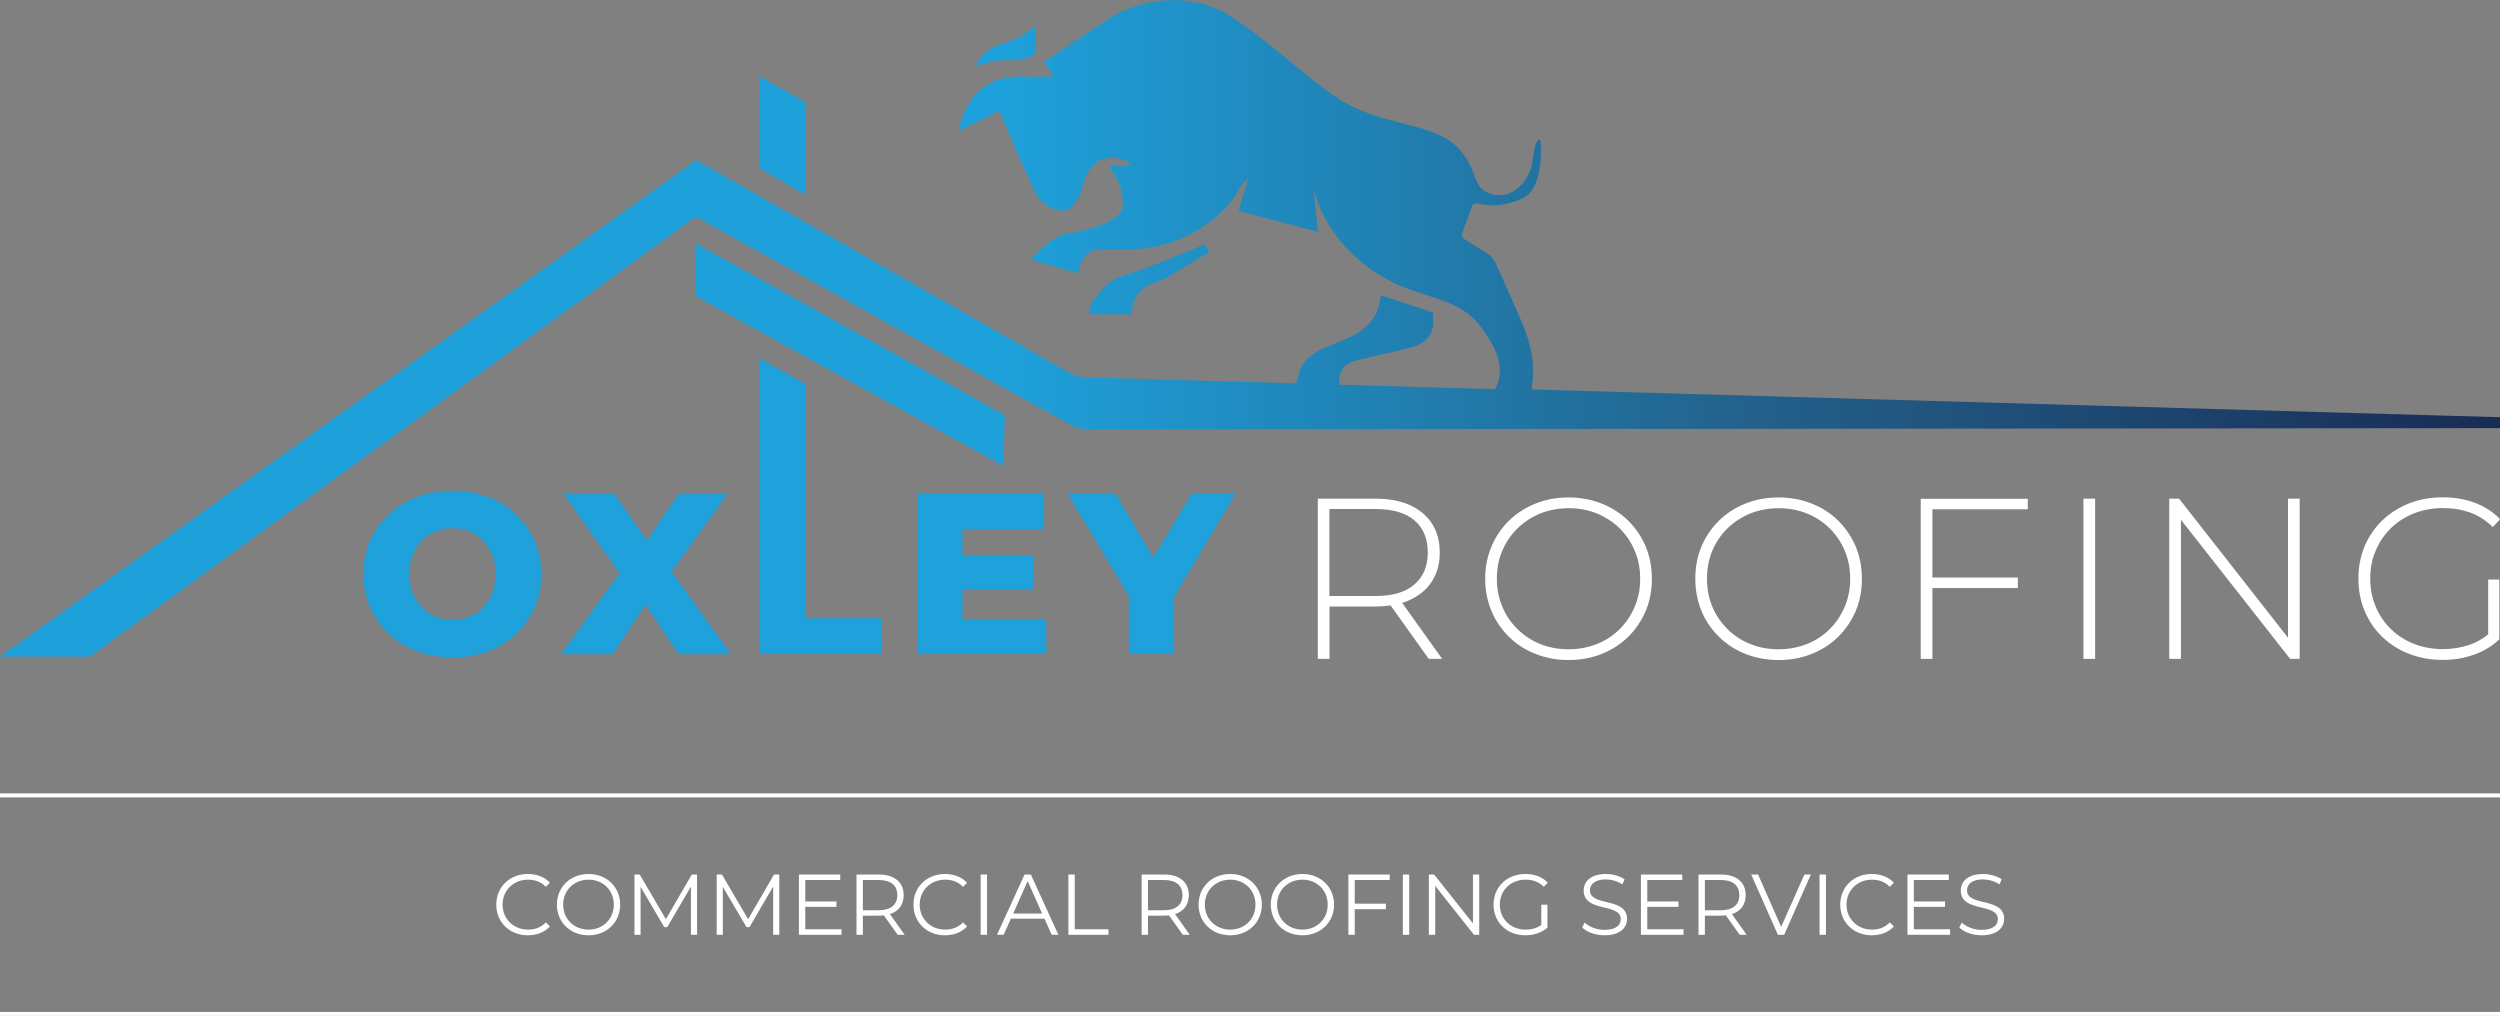 <svg xmlns="http://www.w3.org/2000/svg" xmlns:xlink="http://www.w3.org/1999/xlink" id="Coloured_Light_Full_Logo" data-name="Coloured Light Full Logo" viewBox="0 0 1882.1 764.8"><rect x="0" y="0" width="1882.1" height="764.8" fill="#808080" stroke="none"/><defs><style>      .cls-1 {        fill: url(#linear-gradient);      }      .cls-1, .cls-2, .cls-3 {        stroke-width: 0px;      }      .cls-2 {        fill: #fff;      }      .cls-3 {        fill: #1fa1dc;      }    </style><linearGradient id="linear-gradient" x1="0" y1="-544.801" x2="1882.1" y2="-544.801" gradientTransform="translate(0 792)" gradientUnits="userSpaceOnUse"><stop offset=".4" stop-color="#1ea1db"></stop><stop offset=".7" stop-color="#23618b"></stop><stop offset="1" stop-color="#182c55"></stop></linearGradient></defs><rect id="Divider_Bottom" data-name="Divider Bottom" class="cls-2" y="761.8" width="1882.1" height="3"></rect><path id="Subheading" class="cls-2" d="M373.62,681.05c0-13.288,10.112-23.076,23.789-23.076,6.612,0,12.575,2.204,16.594,6.611l-3.046,3.047c-3.695-3.76-8.232-5.38-13.417-5.38-10.955,0-19.187,8.038-19.187,18.798s8.232,18.797,19.187,18.797c5.186,0,9.723-1.62,13.417-5.444l3.046,3.047c-4.019,4.407-9.982,6.676-16.659,6.676-13.612,0-23.724-9.787-23.724-23.075h0ZM419.25,681.05c0-13.224,10.112-23.076,23.854-23.076,13.612,0,23.789,9.788,23.789,23.076s-10.177,23.075-23.789,23.075c-13.742,0-23.854-9.853-23.854-23.075ZM462.096,681.05c0-10.825-8.103-18.798-18.992-18.798-10.955,0-19.122,7.973-19.122,18.798s8.167,18.797,19.122,18.797c10.89,0,18.992-7.973,18.992-18.797ZM524.773,658.362v45.374h-4.603v-36.299l-17.825,30.53h-2.269l-17.825-30.336v36.104h-4.603v-45.374h3.954l19.705,33.642,19.511-33.642h3.955ZM586.673,658.362v45.374h-4.603v-36.299l-17.825,30.53h-2.269l-17.825-30.336v36.104h-4.603v-45.374h3.954l19.705,33.642,19.511-33.642h3.955ZM633.534,699.588v4.148h-32.085v-45.374h31.113v4.148h-26.317v16.141h23.464v4.084h-23.464v16.853h27.289ZM675.793,703.736l-10.371-14.584c-1.167.129-2.333.194-3.63.194h-12.186v14.39h-4.796v-45.374h16.982c11.538,0,18.538,5.834,18.538,15.557,0,7.131-3.759,12.122-10.371,14.261l11.084,15.557h-5.25ZM675.534,673.919c0-7.26-4.796-11.408-13.872-11.408h-12.056v22.752h12.056c9.075,0,13.872-4.213,13.872-11.344ZM687.653,681.05c0-13.288,10.112-23.076,23.789-23.076,6.612,0,12.575,2.204,16.594,6.611l-3.046,3.047c-3.695-3.76-8.232-5.38-13.417-5.38-10.955,0-19.187,8.038-19.187,18.798s8.232,18.797,19.187,18.797c5.186,0,9.723-1.62,13.417-5.444l3.046,3.047c-4.019,4.407-9.982,6.676-16.658,6.676-13.612,0-23.724-9.787-23.724-23.075h0ZM738.274,658.362h4.796v45.374h-4.796v-45.374ZM786.304,691.615h-25.28l-5.445,12.121h-4.991l20.742-45.374h4.732l20.742,45.374h-5.056l-5.445-12.121h.001ZM784.554,687.726l-10.89-24.372-10.89,24.372h21.78ZM804.321,658.362h4.796v41.226h25.409v4.148h-30.206v-45.374h0ZM890.462,703.736l-10.371-14.584c-1.167.129-2.333.194-3.63.194h-12.186v14.39h-4.797v-45.374h16.983c11.538,0,18.539,5.834,18.539,15.557,0,7.131-3.76,12.122-10.371,14.261l11.084,15.557h-5.251ZM890.203,673.919c0-7.26-4.797-11.408-13.871-11.408h-12.057v22.752h12.057c9.074,0,13.871-4.213,13.871-11.344ZM902.322,681.05c0-13.224,10.112-23.076,23.854-23.076,13.612,0,23.789,9.788,23.789,23.076s-10.177,23.075-23.789,23.075c-13.742,0-23.854-9.853-23.854-23.075ZM945.167,681.05c0-10.825-8.102-18.798-18.992-18.798-10.955,0-19.122,7.973-19.122,18.798s8.167,18.797,19.122,18.797c10.89,0,18.992-7.973,18.992-18.797ZM956.703,681.05c0-13.224,10.111-23.076,23.854-23.076,13.611,0,23.788,9.788,23.788,23.076s-10.177,23.075-23.788,23.075c-13.742,0-23.854-9.853-23.854-23.075ZM999.548,681.05c0-10.825-8.103-18.798-18.991-18.798-10.955,0-19.122,7.973-19.122,18.798s8.167,18.797,19.122,18.797c10.889,0,18.991-7.973,18.991-18.797ZM1019.898,662.511v17.826h23.464v4.148h-23.464v19.251h-4.797v-45.374h31.113v4.148h-26.316ZM1056.13,658.362h4.796v45.374h-4.796v-45.374ZM1113.623,658.362v45.374h-3.954l-29.169-36.817v36.817h-4.796v-45.374h3.954l29.233,36.818v-36.818h4.732,0ZM1160.355,681.05h4.602v17.307c-4.277,3.824-10.371,5.769-16.658,5.769-13.807,0-23.918-9.787-23.918-23.075s10.111-23.076,23.982-23.076c6.871,0,12.834,2.204,16.854,6.547l-2.982,3.047c-3.824-3.76-8.361-5.315-13.677-5.315-11.214,0-19.445,7.973-19.445,18.798,0,10.76,8.231,18.797,19.381,18.797,4.343,0,8.361-.972,11.862-3.5v-15.299h-.001ZM1191.141,698.227l1.879-3.694c3.241,3.176,9.011,5.51,14.974,5.51,8.491,0,12.187-3.565,12.187-8.038,0-12.445-27.938-4.797-27.938-21.585,0-6.676,5.186-12.445,16.724-12.445,5.12,0,10.436,1.491,14.065,4.02l-1.62,3.824c-3.89-2.528-8.427-3.76-12.445-3.76-8.297,0-11.992,3.694-11.992,8.232,0,12.445,27.938,4.926,27.938,21.455,0,6.676-5.315,12.38-16.918,12.38-6.806,0-13.482-2.398-16.853-5.898h-.001ZM1267.43,699.588v4.148h-32.085v-45.374h31.113v4.148h-26.317v16.141h23.465v4.084h-23.465v16.853h27.289ZM1309.69,703.736l-10.371-14.584c-1.167.129-2.333.194-3.63.194h-12.186v14.39h-4.797v-45.374h16.982c11.538,0,18.538,5.834,18.538,15.557,0,7.131-3.759,12.122-10.371,14.261l11.084,15.557h-5.25,0ZM1309.432,673.919c0-7.26-4.797-11.408-13.872-11.408h-12.056v22.752h12.056c9.075,0,13.872-4.213,13.872-11.344ZM1363.294,658.362l-20.094,45.374h-4.732l-20.094-45.374h5.186l17.372,39.41,17.501-39.41h4.861ZM1369.839,658.362h4.796v45.374h-4.796v-45.374ZM1385.393,681.05c0-13.288,10.112-23.076,23.789-23.076,6.611,0,12.575,2.204,16.594,6.611l-3.047,3.047c-3.694-3.76-8.231-5.38-13.417-5.38-10.954,0-19.187,8.038-19.187,18.798s8.232,18.797,19.187,18.797c5.186,0,9.723-1.62,13.417-5.444l3.047,3.047c-4.019,4.407-9.982,6.676-16.658,6.676-13.612,0-23.725-9.787-23.725-23.075h0ZM1468.1,699.588v4.148h-32.085v-45.374h31.113v4.148h-26.317v16.141h23.465v4.084h-23.465v16.853h27.289ZM1475.034,698.227l1.88-3.694c3.24,3.176,9.01,5.51,14.973,5.51,8.491,0,12.187-3.565,12.187-8.038,0-12.445-27.938-4.797-27.938-21.585,0-6.676,5.186-12.445,16.724-12.445,5.12,0,10.436,1.491,14.065,4.02l-1.62,3.824c-3.89-2.528-8.427-3.76-12.445-3.76-8.297,0-11.992,3.694-11.992,8.232,0,12.445,27.938,4.926,27.938,21.455,0,6.676-5.315,12.38-16.918,12.38-6.806,0-13.482-2.398-16.853-5.898h-.001Z"></path><rect id="Divider_Top" data-name="Divider Top" class="cls-2" y="597.3" width="1882.1" height="3"></rect><path id="Ox_and_Roof" data-name="Ox and Roof" class="cls-1" d="M806.3,320c3.8,2.1,8.1,3.3,12.5,3.3l1063.3-1v-8.2l-729.1-20.9c3.1-19.3-.2-33.9-7.7-51.5-6.1-14.1-15.1-34.3-19.3-43.5-1.4-3.2-3.8-5.9-6.7-7.7l-17.4-10.8c-1.3-.8-1.9-2.5-1.3-3.9l7.8-20.8c.5-1.4,2-2.2,3.5-1.9,9.9,2.2,20.2,2.6,34.5-3.8,15.6-7,14-39.8,13.4-43-.5-3.2-4.3-1.6-5.9,13.8-1.6,15.4-15,30.8-31.2,26-16.1-4.8-8.6-19.3-26.9-36.5s-54.3-15-84.9-33.3c-26.3-16.1-43-35.5-80.1-61.3s-77.9-12.4-94-2.1c-16.1,10.2-51,33.9-51,33.9l6.6,9.3c.4.6,0,1.5-.7,1.5-2.6,0-8.9.3-23.6,0-41.4-.6-46.2,40.9-46.2,40.9l28.6-14.1c1.1-.5,2.4,0,2.9,1.1,4.5,10.8,24.9,60.2,29.2,64.6,11,11,21.5,8.1,21.5,8.1,0,0,7.5-5.4,10.2-15.6,2.7-10.2,7.5-22.6,20.4-23.6,12.9-1.1,16.7,5.4,16.7,5.4l-16.7.6c5.4,6.4,12.4,20.4,10.2,31.7s-31.2,17.7-42.5,19.4c-11.3,1.6-26.3,19.4-26.3,19.4l35.5,10.2c5.9-28.5,20.4-12.9,57.5-19.9s59.1-33.9,61.8-40.3c2.7-6.5,8.6-10.8,8.6-10.8l-7,24.2,59.7,15.6-3.2-31.7c10.2,37.6,40.8,64.5,74.2,75.8,33.3,11.3,43.5,12.4,59.1,38.7,10.3,17.4,6.8,29.5,3.1,35.7l-117.2-3.4c-.2-12,4.1-15.9,13.6-18.4,10.2-2.7,31.7-7,42.4-10.2s14-10.7,14.5-15,0-10.8,0-10.8l-39.2-12.9c-.4,3.9-1.6,15.6-11.6,24.2-12.2,10.5-31.9,12.9-43.2,23.1-5.3,4.8-7.8,13.4-8.9,19l-158.8-4.5c-3.7-.1-7.2-1-10.5-2.6l-.5-.3c-.2,0-.3-.2-.5-.3l-281.4-160.4L0,494.3h67.7l456.2-331.2,282.4,156.9h0ZM758,45.3c9.1.9,19.9-2.3,21.7-5.9v-14.8s.2-5.8-3.4-3-7.3,7.3-21,11c-16.5,4.6-21,17.4-21,17.4,0,0,14.6-5.5,23.8-4.6h0s-.1-.1-.1-.1ZM851.9,236.8c1.1-23.1,17.8-23,24.8-26.8s33.8-20.5,33.8-20.5l-3.8-5.4s-42.6,18-60.2,23.1c-16.5,4.8-24.2,20.4-25.8,23.6s-1.6,5.9,4.3,5.9h26.9v.1h0ZM572,57.5v69.5l34.1,19.5v-69.6l-34.1-19.4ZM523.9,223v-39.7l232.6,129.3-1.1,38.2-231.5-127.8h0Z"></path><path id="Roofing" class="cls-2" d="M1085.7,496l-30.1-42.1c2-.6,3.9-1.3,5.7-2.2,7.2-3.3,12.8-7.9,16.7-14,3.9-6,5.9-13.2,5.9-21.6s-1.9-15.9-5.9-22h0c-3.9-6-9.5-10.6-16.7-13.9-7.2-3.2-15.9-4.8-26-4.8h-43.2v120.6h8.8v-39.4h34.4c4.1,0,8-.3,11.6-.8h0l28.7,40.2h10.1ZM1000.8,448.7v-65.5h34.5c13,0,22.8,2.8,29.5,8.5s10.1,13.8,10.1,24.2-3.4,18.4-10.1,24.1h0c-6.7,5.9-16.6,8.7-29.5,8.7h-34.5ZM1238.9,411.3c-3.2-7.4-7.6-13.9-13.2-19.4s-12.3-9.8-19.9-12.8c-7.7-3-15.9-4.6-24.9-4.6s-17.2,1.5-24.9,4.6c-7.6,3-14.3,7.4-20,12.9-5.7,5.6-10.1,12.1-13.2,19.5s-4.7,15.5-4.7,24.2,1.6,16.8,4.7,24.2,7.5,13.9,13.2,19.5,12.3,9.9,20,12.9c7.6,3,15.9,4.6,24.9,4.6s17.2-1.5,24.9-4.6c7.6-3,14.2-7.3,19.9-12.8,5.6-5.5,10-12,13.2-19.4,3.1-7.4,4.7-15.5,4.7-24.4s-1.6-17-4.7-24.4h0ZM1230.7,456.7c-2.7,6.4-6.5,12.1-11.3,16.9s-10.5,8.6-17.1,11.2c-6.5,2.6-13.7,4-21.4,4s-14.8-1.3-21.4-4c-6.5-2.6-12.3-6.4-17.1-11.2-4.9-4.8-8.7-10.4-11.4-16.9-2.7-6.4-4.1-13.4-4.1-21s1.3-14.7,4.1-21.1c2.7-6.4,6.5-12,11.4-16.8s10.6-8.5,17.1-11.2c6.6-2.6,13.7-4,21.4-4s14.8,1.3,21.4,4c6.5,2.7,12.2,6.4,17.1,11.2,4.8,4.8,8.6,10.4,11.3,16.8,2.7,6.4,4.1,13.4,4.1,21.1s-1.4,14.6-4.1,21ZM1397,411.3c-3.2-7.4-7.6-13.9-13.2-19.4s-12.3-9.8-19.9-12.8-15.9-4.6-24.9-4.6-17.2,1.5-24.9,4.6c-7.7,3-14.3,7.4-20,12.9-5.7,5.6-10.1,12.1-13.2,19.5s-4.6,15.5-4.6,24.2,1.6,16.8,4.6,24.2c3.1,7.4,7.5,13.9,13.2,19.5s12.3,9.9,20,12.9c7.6,3,15.9,4.6,24.9,4.6s17.2-1.5,24.9-4.6c7.6-3,14.3-7.3,19.9-12.8s10-12,13.2-19.4,4.7-15.5,4.7-24.4-1.6-17-4.7-24.4h0ZM1388.8,456.7c-2.7,6.4-6.5,12.1-11.3,16.9s-10.5,8.6-17.1,11.2c-6.5,2.6-13.7,4-21.4,4s-14.8-1.3-21.4-4c-6.5-2.6-12.3-6.4-17.1-11.2s-8.7-10.4-11.4-16.9c-2.7-6.4-4-13.4-4-21s1.3-14.7,4-21.1,6.5-12,11.4-16.8,10.6-8.5,17.1-11.2c6.5-2.6,13.7-4,21.4-4s14.8,1.3,21.4,4,12.2,6.4,17.1,11.2c4.8,4.8,8.6,10.4,11.3,16.8,2.7,6.4,4.1,13.4,4.1,21.1s-1.4,14.6-4.1,21ZM1526.6,383.4v-7.9h-80.6v-.1,120.6h8.8v-53.3h64.3v-7.9h-64.3v-51.4h71.8,0ZM1568.5,375.4v120.6h8.8v-120.6h-8.8ZM1722.5,375.4v104.7l-82-104.7h-7.4v120.6h8.8v-104.7l82.2,104.7h7.2v-120.6h-8.8,0ZM1881.6,436.3h-8.4v41.3h0c-4.3,3.5-9,6.1-14,7.8-6.4,2.2-13.1,3.3-20.2,3.3s-15-1.3-21.7-4c-6.7-2.6-12.5-6.4-17.4-11.2-4.9-4.8-8.8-10.4-11.4-16.9-2.7-6.4-4.1-13.4-4.1-21s1.3-14.6,4.1-21c2.7-6.4,6.5-12.1,11.4-16.9s10.7-8.5,17.4-11.2c6.7-2.6,13.9-4,21.7-4s14.2,1.1,20.4,3.3c6.3,2.2,12,5.9,17.3,11l5.5-5.9c-5.3-5.5-11.7-9.6-19.1-12.4-7.5-2.8-15.6-4.1-24.3-4.1s-17.6,1.5-25.2,4.6c-7.6,3-14.3,7.3-20.1,12.8-5.7,5.5-10.2,12-13.3,19.4-3.1,7.4-4.7,15.5-4.7,24.4s1.6,17,4.7,24.4,7.5,13.9,13.2,19.4,12.4,9.8,20.1,12.8,16.1,4.6,25.2,4.6,16.2-1.3,23.7-3.9,13.798-6.5,19.198-11.6l.002-.3v-44.7h0Z"></path><path id="Oxley" class="cls-3" d="M402.5,407.2c-3.4-7.6-8.1-14.2-14-19.9s-13-10.1-21.1-13.2-17-4.6-26.8-4.6-18.5,1.5-26.7,4.6c-8.1,3.1-15.2,7.5-21.3,13.2-6,5.7-10.7,12.3-14,19.9s-5,15.9-5,25,1.7,17.4,5,25,8,14.2,14,19.9c6,5.7,13.1,10.1,21.3,13.2s17,4.6,26.7,4.6,18.7-1.5,26.8-4.6,15.1-7.5,21.1-13.1,10.6-12.3,14-19.9,5.1-16,5.1-25.1-1.7-17.4-5.1-25h0ZM370.6,446.3c-1.7,4.2-4,7.9-6.9,10.9s-6.4,5.4-10.3,7c-4,1.6-8.2,2.4-12.8,2.4s-8.9-.8-12.8-2.4c-4-1.6-7.4-3.9-10.3-7-2.9-3-5.2-6.7-6.9-10.9-1.7-4.2-2.5-9-2.5-14.1s.8-10,2.5-14.2,4-7.8,6.9-10.9c2.9-3,6.4-5.4,10.3-7,4-1.6,8.2-2.4,12.8-2.4s8.9.8,12.8,2.4c4,1.6,7.4,3.9,10.3,7,2.9,3,5.2,6.7,6.9,10.9,1.7,4.2,2.5,8.9,2.5,14.2s-.8,9.9-2.5,14.1ZM505.6,430.2l42-58.2h-36.9l-23.7,34.9-24.2-34.9h-38.4l42,59.5-44,61h38.9l24.6-37.3,25,37.3h39.3l-44.7-62.3h.1ZM606.1,465.4v-176.5l-34.1-19v222.5h91.6v-27h-57.5ZM724.6,466v-21.9h53.6v-25.5h-53.6v-20.4h60.8v-26.4h-94.5v120.6h96.8v-26.4h-63.1ZM897,371.9l-28.7,47.8-28.5-47.8h-36l6.1,10.1,4.6,7.7,35.3,59v43.7h34.1v-43.2l46.2-77.4h-33.1v.1h0Z"></path></svg>
